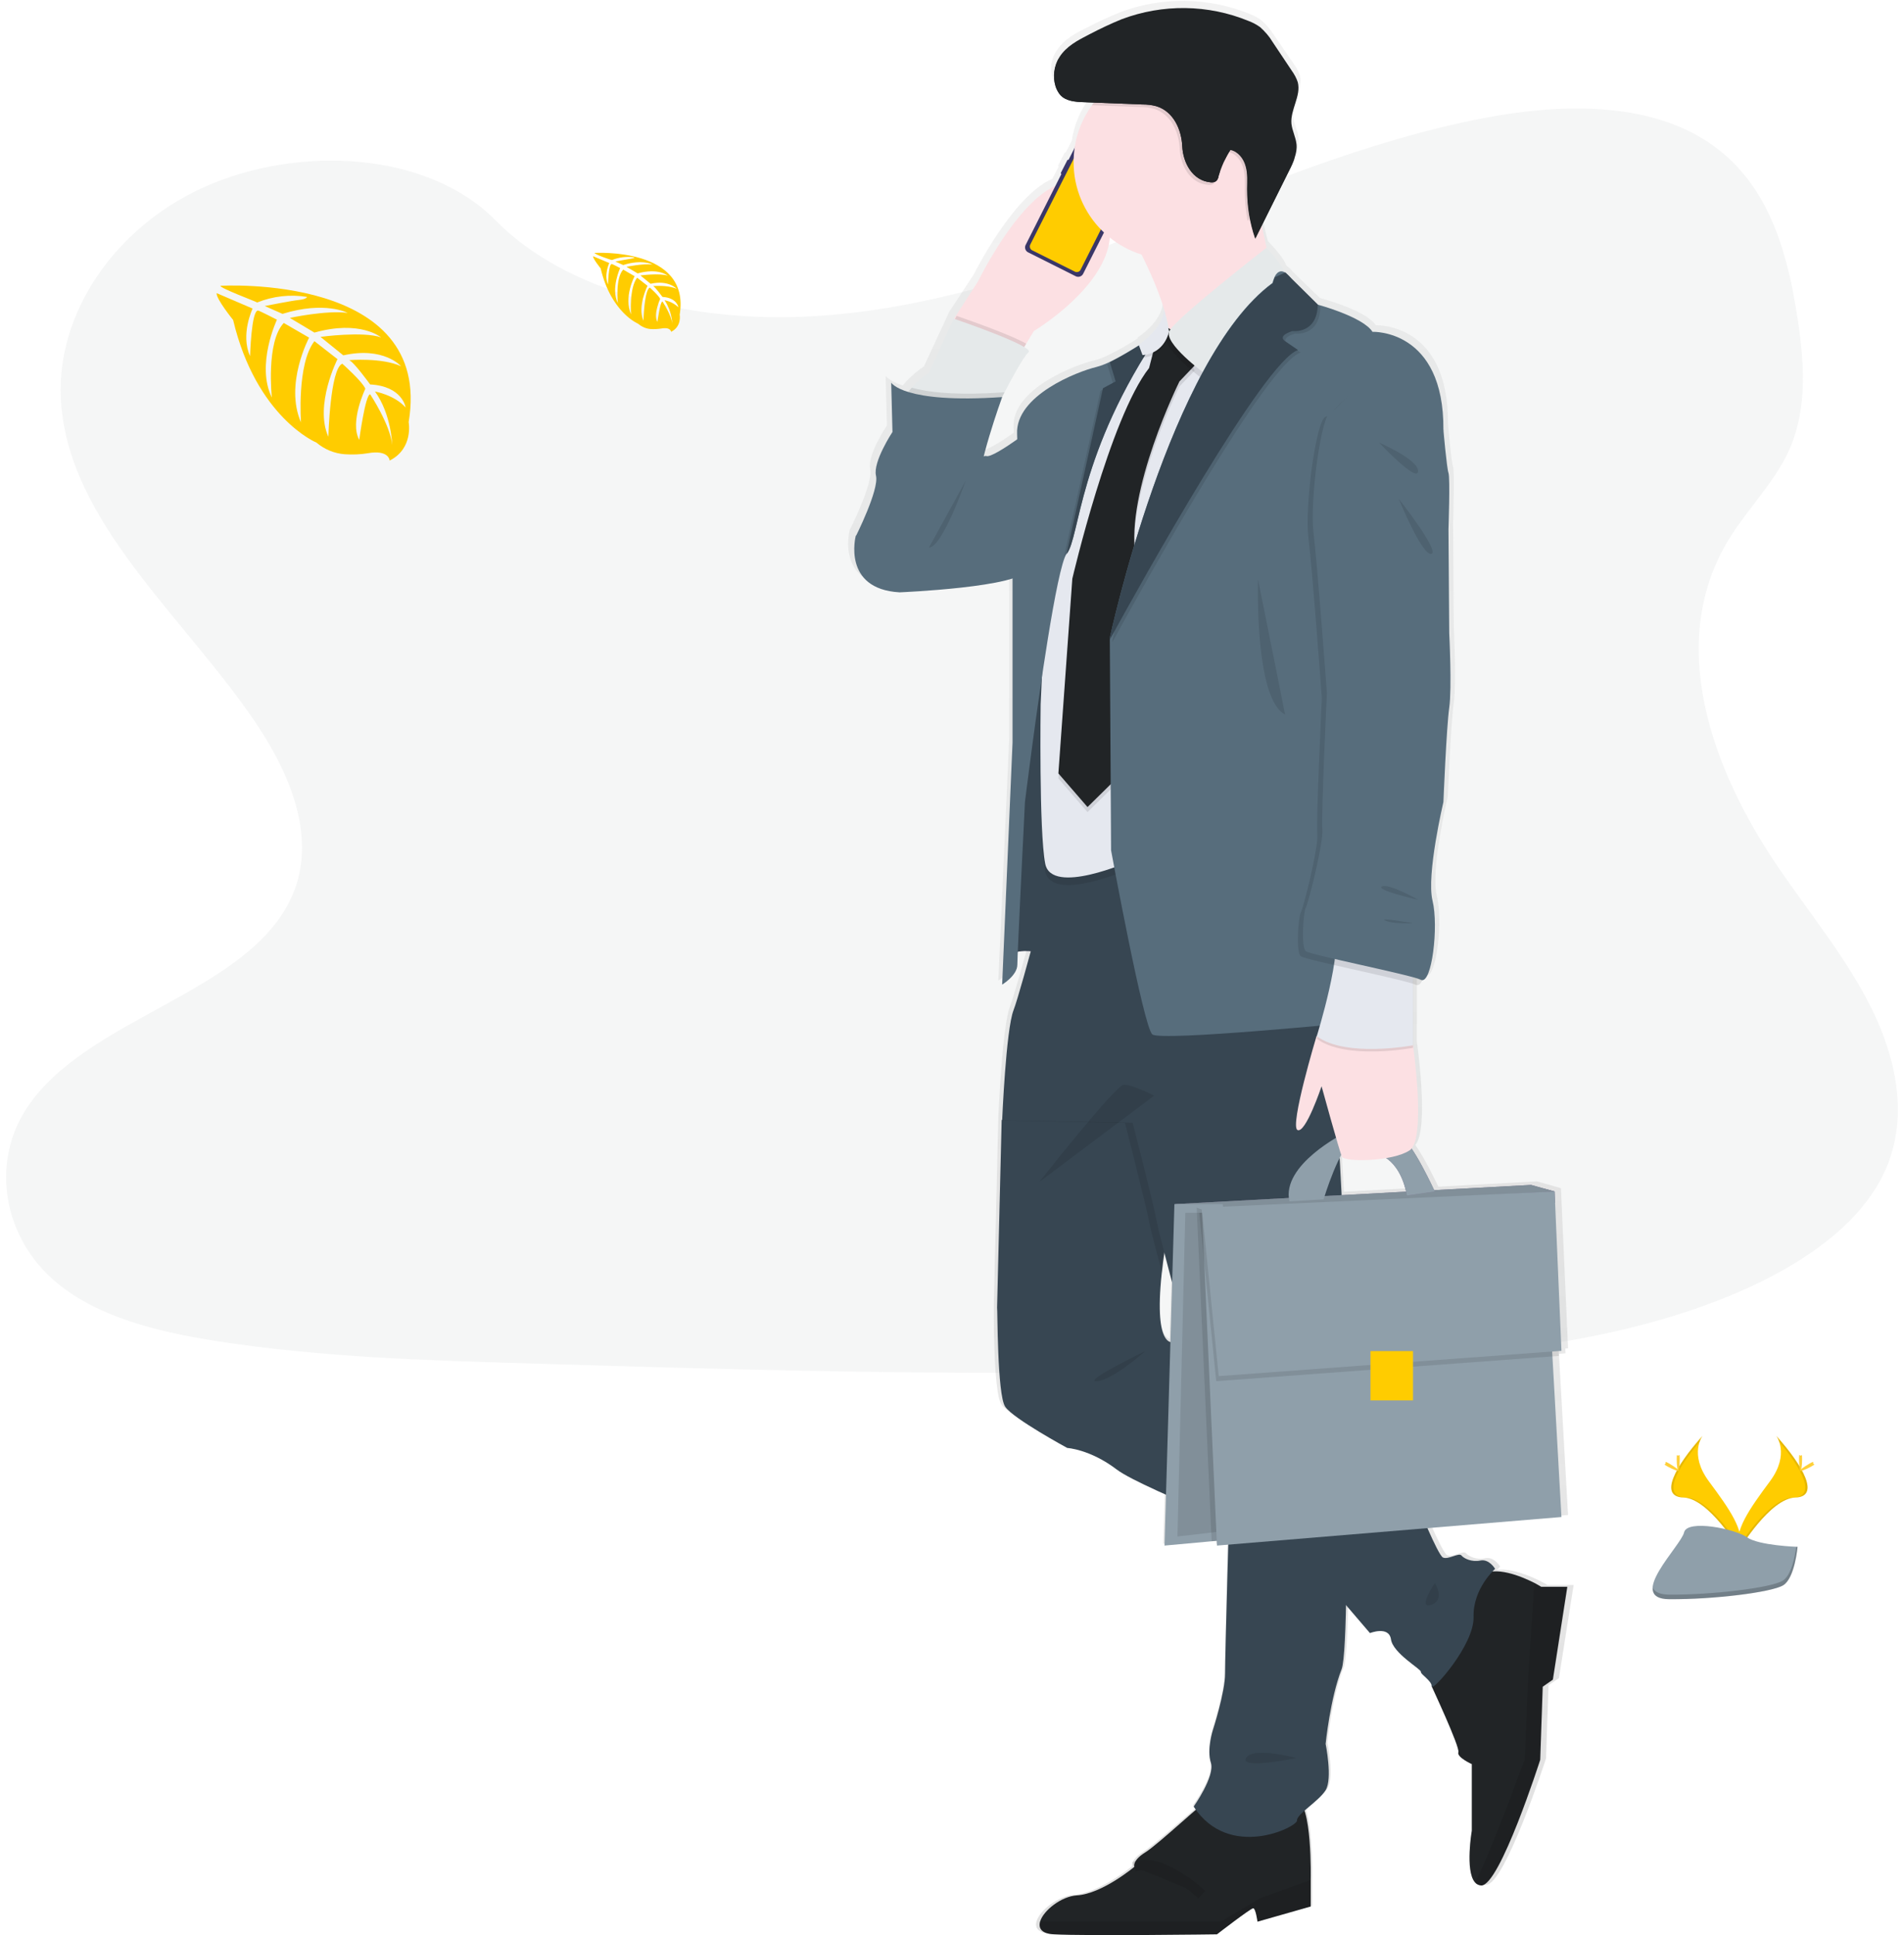 <svg width="187" height="190" viewBox="0 0 187 190" fill="none" 
	xmlns="http://www.w3.org/2000/svg">
	<g clip-path="url(#clip0)">
		<path opacity="0.2" d="M78.448 31.116C90.365 30.694 101.71 26.87 112.532 22.673C123.354 18.476 134.102 13.832 145.72 11.597C153.209 10.157 161.742 9.958 167.763 13.956C173.584 17.805 175.45 24.461 176.445 30.619C177.192 35.263 177.639 40.156 175.575 44.501C174.132 47.506 171.569 50.064 169.803 52.945C163.633 63.002 167.987 75.394 174.679 85.203C177.814 89.797 181.446 94.193 183.859 99.11C186.272 104.027 187.392 109.639 185.277 114.631C183.187 119.597 178.187 123.298 172.788 125.93C161.792 131.244 148.855 132.759 136.241 133.628C108.303 135.54 80.215 134.721 52.177 133.877C41.802 133.579 31.403 133.256 21.203 131.666C15.53 130.772 9.684 129.357 5.579 125.955C0.355 121.634 -0.939 114.308 2.569 108.894C8.44 99.805 24.661 97.545 28.766 87.786C31.03 82.422 28.691 76.437 25.432 71.445C18.392 60.767 6.599 51.38 5.977 39.162C5.554 30.768 11.226 22.375 19.984 18.401C29.164 14.254 41.927 14.776 48.694 21.655C55.66 28.757 67.925 31.489 78.448 31.116Z" fill="#CDD2D4"/>
		<path d="M83.449 52.051C83.449 52.051 85.787 47.432 85.464 46.066C85.141 44.7 87.106 41.77 87.106 41.77L86.981 36.902C86.981 36.902 87.255 37.399 88.673 37.846C88.798 37.697 88.922 37.523 89.046 37.399C89.569 36.877 90.116 36.381 90.738 35.983L93.226 30.619L95.639 26.944C95.639 26.944 99.446 19.246 103.352 17.557L103.974 16.365C103.924 16.34 103.924 16.291 103.924 16.241L104.546 15.024C104.571 14.975 104.62 14.95 104.67 14.975L105.267 13.807C105.491 12.293 106.088 10.852 107.009 9.61C107.083 9.536 107.133 9.437 107.208 9.362L106.238 9.337C105.392 9.312 104.421 9.238 103.849 8.592C103.65 8.344 103.501 8.071 103.401 7.773C103.327 7.524 103.277 7.301 103.252 7.053C103.252 7.003 103.252 6.978 103.252 6.953C103.252 6.879 103.252 6.779 103.252 6.705C103.252 6.63 103.252 6.581 103.252 6.506C103.252 6.432 103.252 6.407 103.252 6.357C103.252 6.308 103.277 6.183 103.302 6.109C103.302 6.084 103.302 6.034 103.327 6.01C103.352 5.91 103.376 5.811 103.401 5.712C103.401 5.687 103.426 5.662 103.426 5.662C103.451 5.563 103.501 5.463 103.551 5.364C103.551 5.339 103.576 5.339 103.576 5.314C103.625 5.215 103.675 5.116 103.725 5.041L103.75 5.016C103.775 4.967 103.799 4.942 103.824 4.917C104.496 3.849 105.69 3.228 106.81 2.682C107.855 2.136 108.949 1.639 110.044 1.192C114.149 -0.348 118.677 -0.273 122.732 1.366C123.13 1.515 123.503 1.713 123.852 1.962C124.349 2.384 124.747 2.856 125.096 3.402L127.036 6.233C127.31 6.581 127.509 6.978 127.658 7.375C128.031 8.716 126.887 10.082 127.011 11.473C127.086 12.168 127.459 12.789 127.509 13.485C127.608 14.379 127.185 15.248 126.787 16.042L124.026 21.506C124.175 22.226 124.324 22.971 124.523 23.666C125.792 24.982 126.215 25.703 126.339 26.075L126.364 26.1C126.613 26.274 126.837 26.472 127.011 26.721L129.623 29.254C129.623 29.254 134.176 30.446 135.122 31.936C135.122 31.936 142.287 31.613 142.212 41.596C142.212 41.596 142.535 45.346 142.71 45.842C142.884 46.339 142.71 51.38 142.71 51.38L142.784 61.611C142.784 61.611 143.058 67.025 142.784 68.962C142.511 70.899 142.187 78.25 142.187 78.25C142.187 78.25 140.47 85.427 141.117 87.96C141.714 90.418 141.117 95.757 140.122 95.782C139.923 96.18 139.724 96.353 139.475 96.254C139.376 96.204 139.276 96.18 139.152 96.13V102.239C139.152 102.239 140.396 110.806 139.003 112.421C139.923 113.712 140.993 115.947 141.267 116.518L150.944 115.997L152.188 116.344L153.308 116.667L154.004 132.387L153.731 132.411L153.756 132.883L153.109 132.933L154.004 148.752L140.595 149.844C141.192 151.161 141.864 152.576 142.137 152.7C142.635 152.949 143.73 152.204 143.978 152.502C144.227 152.8 144.998 153.197 145.869 152.998C146.74 152.8 147.337 153.818 147.337 153.818C147.337 153.818 147.213 153.942 147.014 154.141C148.457 153.967 150.273 154.737 151.268 155.233C151.716 155.457 151.989 155.631 151.989 155.631H154.552L153.109 164.769L152.089 165.465L151.84 172.666C151.84 172.666 147.785 185.133 145.944 185.058C145.695 185.058 145.471 184.934 145.322 184.735C144.327 183.593 145.023 179.645 145.023 179.645V173.088C145.023 173.088 143.506 172.418 143.68 171.921C143.854 171.425 141.242 165.961 140.993 165.465C140.968 165.465 140.968 165.44 140.968 165.415C140.968 164.844 139.824 164.223 139.898 163.975C139.973 163.726 137.112 162.162 136.913 160.796C136.714 159.43 134.823 160.175 134.823 160.175L132.41 157.419C132.335 160.771 132.211 163.13 131.962 163.726C130.818 166.582 130.37 171.077 130.37 171.077C130.37 171.077 131.066 174.504 130.37 175.621C129.947 176.317 128.952 177.037 128.255 177.658C128.977 179.843 128.877 184.462 128.877 184.462V187.119L123.553 188.609C123.553 188.609 123.379 187.293 123.13 187.293C122.881 187.293 119.498 189.876 119.498 189.876C119.498 189.876 106.511 190.05 103.202 189.876C101.958 189.801 101.61 189.28 101.809 188.634C102.133 187.566 103.899 186.176 105.466 186.052C108.004 185.878 111.213 183.221 111.213 183.221C111.213 183.221 110.964 182.649 112.308 181.805C113.228 181.234 115.816 178.924 117.408 177.559C117.333 177.459 117.259 177.36 117.184 177.236C117.184 177.236 119.324 174.256 118.901 172.939C118.478 171.623 119.1 169.711 119.1 169.711C119.1 169.711 120.294 166.036 120.294 164.173C120.294 162.981 120.468 156.251 120.592 151.483L119.473 151.583L119.448 151.111L118.95 151.161L114.248 151.583L114.398 146.566C112.134 145.573 110.243 144.654 109.472 144.058C106.81 142.072 104.546 141.947 104.546 141.947C104.546 141.947 99.172 139.092 98.351 137.9C97.53 136.708 97.605 128.115 97.605 128.115L98.052 109.689V109.664C98.052 109.664 98.426 100.749 99.197 98.812C99.471 98.092 100.167 95.708 100.914 93.001C100.491 92.951 100.043 92.976 99.62 93.051C99.595 93.721 99.57 94.168 99.57 94.317C99.57 95.385 98.052 96.279 98.052 96.279L99.122 72.439V56.223C95.813 57.266 87.802 57.613 87.802 57.613C82.055 57.291 83.449 52.051 83.449 52.051ZM114.696 31.563C114.597 30.942 114.447 30.322 114.248 29.726L114.696 31.563ZM136.44 113.339C134.475 113.662 132.211 113.563 132.037 113.19C132.012 113.166 131.987 113.091 131.962 112.992C131.887 113.091 131.838 113.215 131.788 113.339L131.987 116.94V117.015L138.455 116.667C138.007 114.73 137.137 113.786 136.44 113.339ZM114.87 131.468L115.045 125.632C114.746 124.564 114.497 123.596 114.273 122.751C114.174 123.447 114.099 124.092 114.025 124.663C113.427 130.226 114.323 131.294 114.87 131.468ZM96.46 44.154C96.833 44.303 98.251 43.409 99.57 42.49C99.57 42.316 99.57 42.142 99.545 41.993C99.346 38.194 105.566 35.834 107.457 35.388C107.929 35.263 108.352 35.114 108.8 34.891C109.82 34.394 110.79 33.848 111.736 33.227L111.711 33.153C111.711 33.153 114.149 31.613 114.199 29.676C113.651 27.913 112.93 26.224 112.084 24.585C112.034 24.486 111.984 24.386 111.935 24.287C110.765 23.939 109.696 23.368 108.75 22.598C108.377 27.565 101.162 31.836 101.162 31.836L100.391 33.078L100.217 33.376C100.615 33.599 100.789 33.798 100.665 33.898C100.117 34.344 98.799 36.803 98.251 37.846C98.102 38.119 98.003 38.318 98.003 38.318C98.003 38.318 96.833 41.521 96.162 44.178C96.286 44.154 96.386 44.154 96.46 44.154Z" fill="url(#paint0_linear)"/>
		<path d="M93.699 31.29L93.774 31.389L94.072 31.787L99.62 35.686L100.79 33.749L101.536 32.507C101.536 32.507 112.582 25.901 107.83 19.544C103.078 13.187 96.063 27.615 96.063 27.615L93.699 31.29Z" fill="#FCE0E3"/>
		<path d="M104.943 15.695C104.894 15.67 104.844 15.695 104.819 15.744L104.197 16.961C104.172 17.011 104.197 17.061 104.247 17.085C104.297 17.11 104.346 17.085 104.371 17.036L104.993 15.819C105.018 15.769 104.993 15.72 104.943 15.695Z" fill="#3A3768"/>
		<path d="M111.139 17.433C111.114 17.408 111.089 17.433 111.064 17.458L110.89 17.83C110.865 17.855 110.89 17.88 110.915 17.905C110.94 17.93 110.964 17.905 110.989 17.88L111.164 17.508C111.188 17.483 111.164 17.458 111.139 17.433Z" fill="#3A3768"/>
		<path d="M110.716 18.277C110.691 18.253 110.641 18.277 110.641 18.302L110.293 18.997C110.268 19.022 110.293 19.072 110.318 19.072C110.343 19.097 110.392 19.072 110.392 19.047L110.741 18.352C110.766 18.327 110.741 18.277 110.716 18.277Z" fill="#3A3768"/>
		<path d="M110.169 19.345C110.144 19.32 110.094 19.345 110.094 19.37L109.746 20.065C109.721 20.09 109.746 20.14 109.771 20.14C109.796 20.165 109.845 20.14 109.845 20.115L110.194 19.42C110.218 19.395 110.218 19.37 110.169 19.345Z" fill="#3A3768"/>
		<path d="M111.412 15.67L106.76 13.335C106.486 13.187 106.138 13.311 106.013 13.584L100.739 24.039C100.59 24.312 100.714 24.66 100.988 24.784L105.64 27.118C105.914 27.267 106.262 27.143 106.387 26.87L111.661 16.415C111.785 16.142 111.686 15.819 111.412 15.67Z" fill="#3A3768"/>
		<path d="M107.357 14.006C107.457 14.056 107.507 14.205 107.457 14.304L107.432 14.354C107.382 14.453 107.407 14.602 107.532 14.652L109.92 15.844C110.019 15.893 110.169 15.868 110.218 15.744L110.243 15.695C110.293 15.57 110.442 15.546 110.542 15.595L111.015 15.819C111.238 15.918 111.313 16.191 111.214 16.39L106.138 26.472C106.039 26.696 105.765 26.77 105.566 26.671L101.387 24.585C101.163 24.486 101.088 24.212 101.188 24.014L106.288 13.931C106.387 13.708 106.661 13.633 106.86 13.733L107.357 14.006Z" fill="#FFCC00"/>
		<path d="M109.372 15.074L108.75 14.751C108.7 14.726 108.651 14.751 108.626 14.801C108.601 14.85 108.626 14.9 108.676 14.925L109.297 15.248C109.347 15.273 109.397 15.248 109.422 15.198C109.422 15.148 109.422 15.099 109.372 15.074Z" fill="#E6E8EC"/>
		<path d="M108.401 14.776C108.347 14.776 108.302 14.731 108.302 14.677C108.302 14.622 108.347 14.577 108.401 14.577C108.456 14.577 108.501 14.622 108.501 14.677C108.501 14.731 108.456 14.776 108.401 14.776Z" fill="#E6E8EC"/>
		<path d="M103.774 52.647L105.342 94.292C105.342 94.292 100.117 92.554 99.296 93.845C98.475 95.137 100.167 72.985 100.167 72.985L103.774 52.647Z" fill="#5F5570"/>
		<path d="M103.774 52.647L105.342 94.292C105.342 94.292 100.117 92.554 99.296 93.845C98.475 95.137 100.167 72.985 100.167 72.985L103.774 52.647Z" fill="#374652"/>
		<path d="M103.526 189.926C106.76 190.099 119.523 189.926 119.523 189.926C119.523 189.926 122.832 187.368 123.08 187.368C123.329 187.368 123.503 188.684 123.503 188.684L128.728 187.194V184.537C128.728 184.537 128.902 177.012 127.31 176.665C125.717 176.317 118.776 176.665 118.776 176.665C118.528 176.59 113.801 181.06 112.482 181.88C111.163 182.699 111.412 183.295 111.412 183.295C111.412 183.295 108.253 185.952 105.765 186.101C104.222 186.201 102.481 187.591 102.157 188.659C101.958 189.33 102.307 189.876 103.526 189.926Z" fill="#212426"/>
		<path opacity="0.1" d="M103.527 189.925C106.761 190.099 119.523 189.925 119.523 189.925C119.523 189.925 122.832 187.368 123.081 187.368C123.33 187.368 123.504 188.684 123.504 188.684L128.729 187.194V184.586L123.827 186.349L119.921 188.659H102.133C101.959 189.329 102.307 189.876 103.527 189.925Z" fill="black"/>
		<g opacity="0.1">
			<path d="M118.03 186.027C118.03 186.027 114.05 182.227 111.388 183.295L118.03 186.027Z" fill="black"/>
			<path d="M118.03 186.027C118.03 186.027 114.05 182.227 111.388 183.295" stroke="black" stroke-miterlimit="10"/>
		</g>
		<path d="M143.232 172.045C143.058 172.542 144.55 173.213 144.55 173.213V179.744C144.55 179.744 143.879 183.667 144.849 184.81C144.998 185.008 145.222 185.108 145.471 185.133C147.287 185.207 151.268 172.79 151.268 172.79L151.516 165.614L152.512 164.918L153.93 155.804H151.367C151.367 155.804 151.094 155.631 150.671 155.407C149.427 154.786 146.814 153.669 145.396 154.712L140.595 165.539C140.595 165.564 143.406 171.549 143.232 172.045Z" fill="#212426"/>
		<path opacity="0.1" d="M144.874 184.81C145.024 185.008 145.248 185.108 145.496 185.133C147.312 185.207 151.293 172.79 151.293 172.79L151.542 165.614L152.537 164.918L153.955 155.804H151.393C151.393 155.804 151.119 155.631 150.696 155.407L150.074 164.744L149.751 172.766C149.701 172.79 146.591 181.532 144.874 184.81Z" fill="black"/>
		<path d="M98.725 138.123C99.546 139.315 104.82 142.171 104.82 142.171C104.82 142.171 107.059 142.295 109.671 144.282C111.015 145.3 115.717 147.336 119.946 149.075C123.877 150.689 127.41 152.03 127.41 152.03L131.465 156.748L134.55 160.349C134.55 160.349 136.416 159.604 136.615 160.97C136.814 162.336 139.6 163.9 139.55 164.148C139.501 164.397 140.62 165.018 140.62 165.589C140.62 166.16 144.8 161.541 144.725 158.76C144.651 155.978 146.84 154.041 146.84 154.041C146.84 154.041 146.268 153.048 145.397 153.222C144.526 153.396 143.78 153.023 143.531 152.725C143.282 152.427 142.212 153.172 141.715 152.924C141.217 152.675 139.227 147.758 139.227 147.758L131.465 142.568L116.04 132.238L115.319 131.766C115.319 131.766 113.279 132.709 114.1 125.011C114.249 123.521 114.523 121.708 114.945 119.498C117.508 105.889 108.353 104.35 108.353 104.35L100.317 107.032L98.376 110.012V110.037L97.928 128.388C97.978 128.364 97.928 136.956 98.725 138.123Z" fill="#374652"/>
		<path opacity="0.1" d="M119.995 146.815C119.995 146.815 119.97 147.684 119.92 149.075C123.851 150.689 127.384 152.03 127.384 152.03L131.439 156.748C131.514 152.824 131.489 147.758 131.439 142.543L116.014 132.213C117.955 139.29 119.995 146.815 119.995 146.815Z" fill="black"/>
		<path opacity="0.1" d="M98.425 110.012L110.492 110.26C110.492 110.26 112.606 118.53 112.93 120.268C113.004 120.69 113.477 122.528 114.149 125.036C114.298 123.546 114.572 121.733 114.995 119.523C117.557 105.914 108.402 104.375 108.402 104.375L100.366 107.057L98.425 110.012Z" fill="black"/>
		<path d="M130.196 87.463L131.763 117.263C131.763 117.263 132.883 161.044 131.763 163.9C130.644 166.756 130.196 171.226 130.196 171.226C130.196 171.226 130.892 174.653 130.196 175.77C129.499 176.888 127.335 178.13 127.385 178.75C127.434 179.371 120.717 182.724 117.234 177.385C117.234 177.385 119.349 174.405 118.926 173.088C118.503 171.772 119.125 169.86 119.125 169.86C119.125 169.86 120.319 166.185 120.319 164.322C120.319 162.46 120.767 146.815 120.767 146.815C120.767 146.815 113.975 121.981 113.676 120.243C113.378 118.505 111.238 110.235 111.238 110.235L98.426 109.987C98.426 109.987 98.799 101.097 99.545 99.184C100.292 97.272 103.974 83.167 103.974 83.167L130.196 87.463Z" fill="#374652"/>
		<path d="M151.591 116.692L152.686 116.99L152.735 118.108L119.398 118.53V118.108L151.591 116.692Z" fill="#7B728F"/>
		<path d="M112.258 25.28C117.109 35.114 114.099 37.151 113.626 37.399C114.646 36.927 128.006 30.669 126.265 29.08C125.12 28.037 124.15 23.542 123.578 20.314C123.229 18.377 123.03 16.912 123.03 16.912L109.024 19.469C110.342 21.68 111.437 23.592 112.258 25.28Z" fill="#FCE0E3"/>
		<path opacity="0.1" d="M93.773 31.389L94.072 31.787L99.62 35.685L100.789 33.748C99.072 32.755 93.947 31.017 93.947 31.017L93.773 31.389Z" fill="black"/>
		<path d="M88.648 40.354C89.146 42.093 97.555 40.354 97.555 40.354L98.425 38.988C98.425 38.988 98.5 38.815 98.649 38.541C99.197 37.498 100.49 35.04 101.013 34.593C101.709 34.022 93.674 31.29 93.674 31.29L91.211 36.629C90.614 37.026 90.041 37.498 89.544 38.045C88.947 38.715 88.424 39.559 88.648 40.354Z" fill="#E5E9EA"/>
		<path d="M102.58 41.149C102.58 41.149 97.604 45.072 96.858 44.775C96.112 44.477 84.046 52.622 84.046 52.622C84.046 52.622 82.677 57.837 88.35 58.16C88.35 58.16 100.366 57.663 100.863 55.925C101.361 54.186 102.58 41.149 102.58 41.149Z" fill="#576D7C"/>
		<path opacity="0.1" d="M116.139 33.277L121.562 38.864L113.975 87.041L110.989 85.302C110.989 85.302 103.277 88.73 102.655 85.551C102.033 82.372 102.207 69.906 102.207 69.906L103.227 47.357C103.227 47.357 106.785 39.46 106.785 39.212C106.785 38.964 111.885 35.114 111.885 35.114L114.298 33.252L116.139 33.277Z" fill="black"/>
		<path d="M116.139 32.532L121.562 38.119L113.975 86.296L110.989 84.558C110.989 84.558 103.277 87.984 102.655 84.806C102.033 81.627 102.207 69.161 102.207 69.161L103.227 46.612C103.227 46.612 106.785 38.715 106.785 38.467C106.785 38.218 111.885 34.369 111.885 34.369L114.298 32.507L116.139 32.532Z" fill="#E5E8EF"/>
		<path opacity="0.1" d="M115.841 33.326L117.334 36.381L115.841 37.945C115.841 37.945 110.492 48.723 111.537 55.13L110.418 76.189L106.81 79.74L103.949 76.437L105.318 57.315C105.318 57.315 109 41.546 112.856 36.629L113.975 32.283L115.841 33.326Z" fill="black"/>
		<path d="M115.841 32.83L117.334 35.884L115.841 37.449C115.841 37.449 110.492 48.226 111.537 54.633L110.418 75.692L106.81 79.243L103.949 75.94L105.318 56.819C105.318 56.819 109 41.05 112.856 36.133L113.975 31.787L115.841 32.83Z" fill="#212426"/>
		<path d="M110.641 20.463C111.835 22.3 112.805 23.915 113.527 25.355C114.298 25.578 115.119 25.678 115.94 25.678C118.677 25.678 120.244 23.89 121.786 22.002C122.135 21.58 123.304 21.68 123.553 21.158C123.254 19.544 123.08 18.302 123.08 18.302L110.641 20.463Z" fill="#FCE0E3"/>
		<path d="M105.442 15.918C105.442 21.183 109.721 25.429 114.971 25.429C120.245 25.429 124.499 21.158 124.499 15.918C124.499 10.678 120.22 6.407 114.971 6.407C111.91 6.407 109.049 7.872 107.258 10.331C106.064 11.945 105.442 13.907 105.442 15.918Z" fill="#FCE0E3"/>
		<path opacity="0.1" d="M118.005 37.126L125.842 27.689C125.842 27.689 126.563 27.391 124.125 24.833C124.125 24.833 115.144 31.811 114.597 33.004C114.049 34.196 118.005 37.126 118.005 37.126Z" fill="black"/>
		<path d="M118.254 36.629L126.091 27.192C126.091 27.192 126.812 26.895 124.374 24.337C124.374 24.337 115.393 31.315 114.846 32.507C114.273 33.699 118.254 36.629 118.254 36.629Z" fill="#E5E9EA"/>
		<path d="M98.425 96.676C98.425 96.676 99.918 95.782 99.918 94.714C99.918 93.647 100.665 78.746 100.665 78.746C100.665 78.746 101.759 69.856 102.904 62.779C103.575 58.607 104.272 55.08 104.745 54.385L104.77 54.36C106.088 52.672 105.839 44.477 113.975 32.507C113.875 32.581 111.064 34.543 108.999 35.536C108.576 35.735 108.153 35.909 107.68 36.033C105.814 36.48 99.719 38.839 99.893 42.614C100.067 46.389 99.445 55.105 99.445 55.105V72.911L98.425 96.676Z" fill="#576D7C"/>
		<path opacity="0.1" d="M88.648 40.354C89.146 42.093 97.555 40.354 97.555 40.354L98.425 38.988C98.425 38.988 98.5 38.815 98.649 38.541V38.517C93.773 38.864 91.061 38.492 89.544 38.07C88.947 38.715 88.424 39.56 88.648 40.354Z" fill="black"/>
		<path d="M98.426 38.988C98.426 38.988 95.814 46.19 96.187 48.003C96.56 49.816 90.141 56.893 90.141 56.893L84.046 52.672C84.046 52.672 86.36 48.077 86.036 46.712C85.713 45.346 87.653 42.415 87.653 42.415L87.529 37.573C87.529 37.548 88.648 39.659 98.426 38.988Z" fill="#576D7C"/>
		<path opacity="0.1" d="M107.232 10.331L111.959 10.505C112.432 10.505 112.88 10.554 113.328 10.678C115.019 11.2 115.791 12.988 115.865 14.602C115.94 16.216 116.861 18.029 118.677 18.153C118.851 18.178 119.05 18.153 119.199 18.029C119.323 17.905 119.398 17.756 119.423 17.582C119.672 16.638 120.095 15.744 120.617 14.925C121.364 15.049 121.911 15.769 122.11 16.514C122.309 17.259 122.259 18.029 122.259 18.799C122.259 19.767 122.359 20.736 122.533 21.704C125.742 17.532 124.971 11.572 120.791 8.344C116.612 5.116 110.641 5.91 107.407 10.082C107.357 10.182 107.282 10.256 107.232 10.331Z" fill="black"/>
		<path d="M113.576 10.43C113.129 10.306 112.681 10.256 112.208 10.256L106.461 10.033C105.615 10.008 104.67 9.933 104.122 9.312C103.923 9.064 103.774 8.791 103.675 8.493C103.376 7.524 103.5 6.481 104.048 5.612C104.72 4.544 105.864 3.948 106.983 3.377C108.028 2.831 109.073 2.334 110.168 1.887C114.198 0.372 118.652 0.422 122.632 2.061C123.03 2.21 123.403 2.409 123.752 2.657C124.224 3.079 124.647 3.551 124.971 4.097L126.862 6.928C127.11 7.276 127.334 7.673 127.459 8.071C127.807 9.412 126.712 10.778 126.837 12.143C126.911 12.839 127.26 13.46 127.334 14.155C127.434 15.049 127.011 15.893 126.613 16.713L123.304 23.393C122.757 21.828 122.508 20.189 122.508 18.55C122.508 17.781 122.582 17.011 122.358 16.266C122.159 15.521 121.612 14.825 120.866 14.677C120.343 15.496 119.945 16.39 119.672 17.334C119.647 17.508 119.572 17.657 119.448 17.781C119.298 17.88 119.124 17.93 118.925 17.905C117.109 17.756 116.189 15.968 116.114 14.354C116.039 12.739 115.268 10.951 113.576 10.43Z" fill="#212426"/>
		<path d="M152.687 116.99L150.373 116.344L115.344 118.232L119.2 118.728L152.687 116.99Z" fill="#7B728F"/>
		<path d="M152.687 116.99L150.373 116.344L115.344 118.232L119.2 118.728L152.687 116.99Z" fill="#818F99"/>
		<path d="M114.373 151.757L119 151.334L120.617 151.185V125.533L120.194 119.573L120.095 118.232H115.343L114.373 151.757Z" fill="#8F9FAA"/>
		<path opacity="0.1" d="M115.641 150.863L119.323 150.44L120.617 150.316V125.98L120.294 120.318L120.219 119.076H116.413L115.641 150.863Z" fill="black"/>
		<path d="M140.918 116.99C140.918 116.99 138.604 111.949 137.659 111.8C136.713 111.651 134.922 111.8 134.922 111.8L135.072 113.265C135.072 113.265 137.435 113.464 138.181 117.387L140.918 116.99Z" fill="#7B728F"/>
		<path d="M140.918 116.99C140.918 116.99 138.604 111.949 137.659 111.8C136.713 111.651 134.922 111.8 134.922 111.8L135.072 113.265C135.072 113.265 137.435 113.464 138.181 117.387L140.918 116.99Z" fill="#8F9FAA"/>
		<path d="M132.012 111.278C132.012 111.278 125.818 114.358 126.639 117.958L129.997 117.76C129.997 117.76 131.614 112.396 132.883 112.098C134.152 111.8 132.012 111.278 132.012 111.278Z" fill="#8F9FAA"/>
		<path d="M108.999 62.63V62.804L109.123 83.49C109.123 83.49 112.308 100.873 113.179 101.568C114.049 102.264 133.156 100.376 133.156 100.376L141.764 42.217C141.839 32.283 134.798 32.581 134.798 32.581C133.853 31.091 129.375 29.899 129.375 29.899L126.887 27.466L126.812 27.366C126.638 27.118 126.439 26.919 126.19 26.745C125.668 26.448 125.344 26.845 125.17 27.217C125.095 27.391 125.021 27.59 124.971 27.788C114.895 35.189 108.999 62.63 108.999 62.63Z" fill="#576D7C"/>
		<path opacity="0.1" d="M109.249 62.878V63.052C112.383 57.34 124.424 35.71 127.733 34.618L126.464 33.749C126.464 33.749 125.619 33.252 127.186 32.755C127.186 32.755 129.624 33.078 129.674 30.148L127.111 27.615L126.489 26.994L125.469 27.466C125.395 27.64 125.32 27.838 125.27 28.037C115.145 35.437 109.249 62.878 109.249 62.878Z" fill="black"/>
		<path d="M108.999 62.63V62.804C112.133 57.092 124.174 35.462 127.483 34.369L126.214 33.5C126.214 33.5 125.369 33.004 126.936 32.507C126.936 32.507 129.374 32.83 129.424 29.899L126.861 27.366L126.239 26.746L125.219 27.217C125.145 27.391 125.07 27.59 125.02 27.789C114.895 35.189 108.999 62.63 108.999 62.63Z" fill="#374652"/>
		<path opacity="0.1" d="M104.497 54.658L104.522 54.633C105.84 52.945 105.591 44.75 113.727 32.78C113.627 32.855 110.816 34.816 108.751 35.81L109.323 37.697L108.079 38.367L104.497 54.658Z" fill="black"/>
		<path d="M104.745 54.41L104.77 54.385C106.088 52.696 105.839 44.501 113.975 32.532C113.875 32.606 111.064 34.568 108.999 35.561L109.571 37.449L108.327 38.119L104.745 54.41Z" fill="#374652"/>
		<path opacity="0.1" d="M114.324 30.619L114.821 32.78C114.821 32.78 114.448 34.941 112.209 35.114L111.836 34.096C111.861 34.071 114.274 32.532 114.324 30.619Z" fill="black"/>
		<path d="M114.324 30.371L114.821 32.532C114.821 32.532 114.448 34.692 112.209 34.866L111.836 33.848C111.861 33.823 114.274 32.283 114.324 30.371Z" fill="#E5E8EF"/>
		<path opacity="0.1" d="M117.532 118.579L119 151.335L120.617 151.186V125.533L120.194 119.573L117.532 118.579Z" fill="black"/>
		<path d="M152.362 131.244L153.357 148.951L119.523 151.757L118.03 118.579L152.362 131.244Z" fill="#8F9FAA"/>
		<path opacity="0.1" d="M153.109 133.132L152.438 117.487L117.782 119.076L119.449 135.615L153.109 133.132Z" fill="black"/>
		<path d="M153.357 132.635L152.686 116.99L118.03 118.579L119.697 135.118L153.357 132.635Z" fill="#8F9FAA"/>
		<path d="M134.599 132.66H138.778V137.502H134.599V132.66Z" fill="#FFCC00"/>
		<path d="M138.157 100.948L138.779 102.636C138.779 102.636 140.097 111.825 138.455 112.942C136.813 114.06 132.036 114.134 131.788 113.563C131.539 112.992 129.797 106.659 129.797 106.659C129.797 106.659 128.23 111.328 127.434 110.955C126.638 110.583 129.3 101.742 129.3 101.742L138.157 100.948Z" fill="#FCE0E3"/>
		<path opacity="0.1" d="M138.778 93.994V102.885C138.778 102.885 132.185 104.126 129.324 101.991C129.324 101.991 132.011 93.398 131.016 91.213C130.021 89.028 138.778 93.994 138.778 93.994Z" fill="black"/>
		<path d="M138.778 93.746V102.636C138.778 102.636 132.185 103.878 129.324 101.742C129.324 101.742 132.011 93.15 131.016 90.965C130.021 88.779 138.778 93.746 138.778 93.746Z" fill="#E5E8EF"/>
		<path opacity="0.1" d="M139.526 41.77L141.267 42.713C141.267 42.713 141.591 46.438 141.765 46.935C141.939 47.432 141.765 52.473 141.765 52.473L141.839 62.655C141.839 62.655 142.113 68.068 141.839 69.98C141.566 71.893 141.267 79.243 141.267 79.243C141.267 79.243 139.575 86.395 140.197 88.928C140.819 91.461 140.123 97.198 139.078 96.701C138.033 96.204 128.256 94.267 127.758 93.895C127.26 93.522 127.509 90.046 127.758 89.599C128.007 89.152 129.5 83.266 129.375 81.9C129.251 80.535 129.823 68.54 129.823 68.54C129.823 68.54 128.878 55.751 128.504 52.771C128.131 49.791 129.251 41.025 130.246 40.901C131.241 40.776 134.177 34.022 139.526 41.77Z" fill="black"/>
		<path d="M140.023 41.273L141.764 42.217C141.764 42.217 142.088 45.942 142.262 46.438C142.436 46.935 142.262 51.976 142.262 51.976L142.336 62.158C142.336 62.158 142.61 67.572 142.336 69.484C142.063 71.396 141.764 78.747 141.764 78.747C141.764 78.747 140.072 85.899 140.694 88.432C141.316 90.965 140.62 96.701 139.575 96.204C138.53 95.708 128.753 93.771 128.255 93.398C127.758 93.026 128.006 89.549 128.255 89.102C128.504 88.655 129.997 82.77 129.872 81.404C129.748 80.038 130.32 68.043 130.32 68.043C130.32 68.043 129.375 55.254 129.001 52.274C128.628 49.294 129.748 40.528 130.743 40.404C131.738 40.28 134.674 33.525 140.023 41.273Z" fill="#576D7C"/>
		<path d="M121.215 13.783C121.961 13.907 122.508 14.627 122.707 15.372C122.906 16.117 122.857 16.887 122.857 17.657C122.857 19.296 123.13 20.934 123.653 22.499L126.987 15.819C127.061 15.695 127.111 15.546 127.186 15.421C127.036 15.893 126.837 16.34 126.613 16.762L123.28 23.443C122.732 21.878 122.483 20.239 122.483 18.6C122.483 17.83 122.558 17.061 122.334 16.316C122.135 15.57 121.588 14.875 120.842 14.726C120.593 15.099 120.394 15.496 120.195 15.893C120.443 15.148 120.792 14.428 121.215 13.783Z" fill="#212426"/>
		<path d="M103.998 5.712C103.849 6.332 103.874 6.953 104.048 7.549C104.123 7.847 104.297 8.121 104.496 8.369C105.068 8.99 105.989 9.064 106.835 9.089L112.582 9.313C113.054 9.313 113.502 9.362 113.95 9.486C115.642 10.008 116.413 11.796 116.488 13.41C116.562 15.024 117.483 16.837 119.299 16.961C119.473 16.986 119.672 16.961 119.821 16.837C119.772 17.011 119.697 17.16 119.672 17.334C119.647 17.508 119.573 17.657 119.448 17.781C119.299 17.88 119.125 17.93 118.926 17.905C117.11 17.756 116.189 15.968 116.114 14.354C116.04 12.739 115.269 10.951 113.577 10.43C113.129 10.306 112.656 10.256 112.208 10.256L106.461 10.033C105.616 10.008 104.67 9.933 104.123 9.313C103.924 9.064 103.775 8.791 103.675 8.493C103.401 7.574 103.526 6.556 103.998 5.712Z" fill="#212426"/>
		<path opacity="0.1" d="M113.353 107.578C113.353 107.578 111.188 106.461 110.367 106.51C109.546 106.56 102.083 116.046 102.083 116.046L113.353 107.578Z" fill="black"/>
		<path opacity="0.1" d="M135.445 43.458C135.445 43.458 139.376 45.147 139.276 46.289C139.177 47.432 135.445 43.458 135.445 43.458Z" fill="black"/>
		<path opacity="0.1" d="M137.361 48.947C137.361 48.947 141.491 54.211 140.57 54.385C139.65 54.559 137.361 48.947 137.361 48.947Z" fill="black"/>
		<path opacity="0.1" d="M123.553 56.868C123.553 56.868 123.18 68.664 126.215 70.154L123.553 56.868Z" fill="black"/>
		<path opacity="0.1" d="M139.302 88.357C139.302 88.357 136.391 86.693 135.719 87.041C135.048 87.389 139.302 88.357 139.302 88.357Z" fill="black"/>
		<path opacity="0.1" d="M138.778 90.642C138.778 90.642 136.937 90.766 136.067 90.393C135.196 90.021 138.778 90.642 138.778 90.642Z" fill="black"/>
		<path opacity="0.1" d="M94.843 47.208C94.843 47.208 92.554 53.764 91.235 53.764L94.843 47.208Z" fill="black"/>
		<path opacity="0.1" d="M127.31 172.617C127.31 172.617 123.03 171.449 122.384 172.617C121.737 173.784 127.31 172.617 127.31 172.617Z" fill="black"/>
		<path opacity="0.1" d="M140.919 155.432C140.919 155.432 141.989 157.071 140.57 157.568C139.152 158.064 140.919 155.432 140.919 155.432Z" fill="black"/>
		<path opacity="0.1" d="M112.482 132.66C112.482 132.66 109.248 135.54 107.731 135.615C106.213 135.689 112.482 132.66 112.482 132.66Z" fill="black"/>
		<path d="M21.651 28.062C21.651 28.062 42.599 26.795 40.136 41.447C40.136 41.447 40.633 44.03 38.27 45.222C38.27 45.222 38.22 44.129 36.13 44.501C35.384 44.626 34.612 44.65 33.866 44.601C32.846 44.526 31.876 44.129 31.08 43.458C31.08 43.458 25.183 41.025 22.895 31.414C22.895 31.414 21.203 29.328 21.278 28.782L24.81 30.297C24.81 30.297 23.591 32.855 24.562 34.965C24.562 34.965 24.686 30.396 25.358 30.495C25.507 30.52 27.199 31.389 27.199 31.389C27.199 31.389 25.109 35.834 26.701 39.038C26.701 39.038 26.104 33.575 27.87 31.712L30.358 33.153C30.358 33.153 27.92 37.722 29.562 41.472C29.562 41.472 29.139 35.735 30.881 33.5L33.145 35.263C33.145 35.263 30.856 39.783 32.249 42.887C32.249 42.887 32.423 36.207 33.617 35.71C33.617 35.71 35.583 37.449 35.881 38.169C35.881 38.169 34.314 41.447 35.284 43.185C35.284 43.185 35.881 38.74 36.354 38.715C36.354 38.715 38.319 41.67 38.519 43.682C38.519 43.682 38.444 40.677 36.827 38.442C36.827 38.442 38.718 38.765 39.837 40.007C39.837 40.007 39.538 37.92 36.354 37.747C36.354 37.747 34.737 35.512 34.289 35.363C34.289 35.363 37.474 35.09 39.389 35.959C39.389 35.959 37.697 33.997 33.717 34.891L31.478 33.078C31.478 33.078 35.657 32.507 37.424 33.128C37.424 33.128 35.384 31.389 30.881 32.656L28.468 31.215C28.468 31.215 32.025 30.446 34.14 30.719C34.14 30.719 31.901 29.527 27.746 30.818L26.005 30.048C26.005 30.048 28.617 29.527 29.363 29.452C30.11 29.378 30.159 29.154 30.159 29.154C28.517 28.881 26.801 29.08 25.258 29.701C25.258 29.651 21.576 28.285 21.651 28.062Z" fill="#FFCC00"/>
		<path d="M58.396 24.833C58.396 24.833 67.85 24.262 66.755 30.893C66.755 30.893 66.979 32.06 65.91 32.581C65.91 32.581 65.885 32.085 64.939 32.258C64.591 32.308 64.243 32.333 63.919 32.308C63.472 32.283 63.024 32.085 62.675 31.787C62.675 31.787 60.013 30.694 58.993 26.348C58.993 26.348 58.222 25.404 58.247 25.156L59.839 25.827C59.839 25.827 59.292 26.969 59.715 27.938C59.715 27.938 59.765 25.876 60.088 25.926C60.163 25.926 60.909 26.323 60.909 26.323C60.909 26.323 59.964 28.335 60.685 29.775C60.685 29.775 60.411 27.317 61.208 26.472L62.327 27.118C62.327 27.118 61.233 29.179 61.979 30.868C61.979 30.868 61.78 28.285 62.576 27.267L63.596 28.062C63.596 28.062 62.576 30.098 63.198 31.489C63.198 31.489 63.273 28.484 63.82 28.235C63.82 28.235 64.716 29.03 64.84 29.353C64.84 29.353 64.143 30.843 64.566 31.613C64.566 31.613 64.84 29.601 65.064 29.601C65.064 29.601 65.959 30.942 66.034 31.836C65.984 30.992 65.736 30.172 65.263 29.477C65.785 29.576 66.258 29.825 66.631 30.172C66.631 30.172 66.482 29.229 65.064 29.154C65.064 29.154 64.317 28.136 64.143 28.087C64.143 28.087 65.586 27.962 66.457 28.36C66.457 28.36 65.686 27.466 63.895 27.863L62.899 27.044C62.899 27.044 64.79 26.795 65.586 27.068C65.586 27.068 64.666 26.274 62.626 26.845L61.531 26.199C61.531 26.199 63.148 25.852 64.094 25.976C64.094 25.976 63.074 25.429 61.208 26.025L60.436 25.678C60.436 25.678 61.606 25.454 61.954 25.404C62.302 25.355 62.327 25.28 62.327 25.28C61.581 25.156 60.809 25.256 60.113 25.529C60.038 25.553 58.347 24.957 58.396 24.833Z" fill="#FFCC00"/>
		<path d="M167.215 140.979C167.215 140.979 165.847 142.767 167.837 145.449C169.828 148.131 171.47 150.416 170.823 152.104C170.823 152.104 167.812 147.113 165.349 147.038C162.886 146.964 164.528 143.984 167.215 140.979Z" fill="#FFCC00"/>
		<path opacity="0.1" d="M167.215 140.979C167.091 141.153 166.992 141.327 166.942 141.55C164.553 144.356 163.26 146.964 165.573 147.038C167.713 147.088 170.275 150.912 170.897 151.881C170.873 151.955 170.848 152.03 170.823 152.104C170.823 152.104 167.813 147.113 165.35 147.038C162.887 146.964 164.529 143.984 167.215 140.979Z" fill="black"/>
		<path d="M164.677 143.264C164.677 143.885 164.752 144.406 164.826 144.406C164.901 144.406 164.976 143.909 164.976 143.264C164.976 142.618 164.876 142.941 164.801 142.941C164.727 142.941 164.677 142.618 164.677 143.264Z" fill="#FFD037"/>
		<path d="M163.807 144.009C164.354 144.307 164.852 144.48 164.877 144.406C164.902 144.331 164.504 144.033 163.956 143.711C163.409 143.388 163.608 143.636 163.583 143.711C163.558 143.785 163.26 143.711 163.807 144.009Z" fill="#FFD037"/>
		<path d="M174.454 140.979C174.454 140.979 175.823 142.767 173.832 145.449C171.842 148.131 170.2 150.416 170.847 152.104C170.847 152.104 173.857 147.113 176.32 147.038C178.783 146.964 177.141 143.984 174.454 140.979Z" fill="#FFCC00"/>
		<path opacity="0.1" d="M174.454 140.979C174.579 141.153 174.678 141.327 174.728 141.55C177.116 144.356 178.385 146.964 176.096 147.038C173.957 147.088 171.369 150.912 170.772 151.881C170.797 151.955 170.822 152.03 170.847 152.104C170.847 152.104 173.857 147.113 176.32 147.038C178.783 146.964 177.141 143.984 174.454 140.979Z" fill="black"/>
		<path d="M176.992 143.264C176.992 143.885 176.918 144.406 176.843 144.406C176.768 144.406 176.694 143.909 176.694 143.264C176.694 142.618 176.793 142.941 176.868 142.941C176.942 142.941 176.992 142.618 176.992 143.264Z" fill="#FFD037"/>
		<path d="M177.863 144.009C177.316 144.307 176.843 144.48 176.793 144.406C176.743 144.331 177.166 144.033 177.714 143.711C178.261 143.388 178.037 143.636 178.087 143.711C178.137 143.785 178.41 143.711 177.863 144.009Z" fill="#FFD037"/>
		<path d="M176.545 151.881C176.545 151.881 172.714 151.757 171.569 150.937C170.425 150.118 165.698 149.149 165.399 150.465C165.101 151.781 159.652 156.996 163.956 157.021C168.26 157.046 173.982 156.351 175.127 155.655C176.271 154.96 176.545 151.881 176.545 151.881Z" fill="#8F9FAA"/>
		<path opacity="0.2" d="M163.907 156.574C168.211 156.599 173.933 155.904 175.077 155.209C175.948 154.687 176.296 152.775 176.421 151.881H176.545C176.545 151.881 176.296 154.96 175.152 155.656C174.007 156.351 168.285 157.071 163.981 157.021C162.737 157.021 162.314 156.574 162.339 155.904C162.513 156.301 162.986 156.55 163.907 156.574Z" fill="black"/>
	</g>
	<defs>
		<linearGradient id="paint0_linear" x1="118.924" y1="189.927" x2="118.924" y2="-1.33313e-05" gradientUnits="userSpaceOnUse">
			<stop stop-color="#808080" stop-opacity="0.25"/>
			<stop offset="0.54" stop-color="#808080" stop-opacity="0.12"/>
			<stop offset="1" stop-color="#808080" stop-opacity="0.1"/>
		</linearGradient>
		<clipPath id="clip0">
			<rect width="185.793" height="190" transform="matrix(-1 0 0 1 186.396 0)" fill="white"/>
		</clipPath>
	</defs>
</svg>
